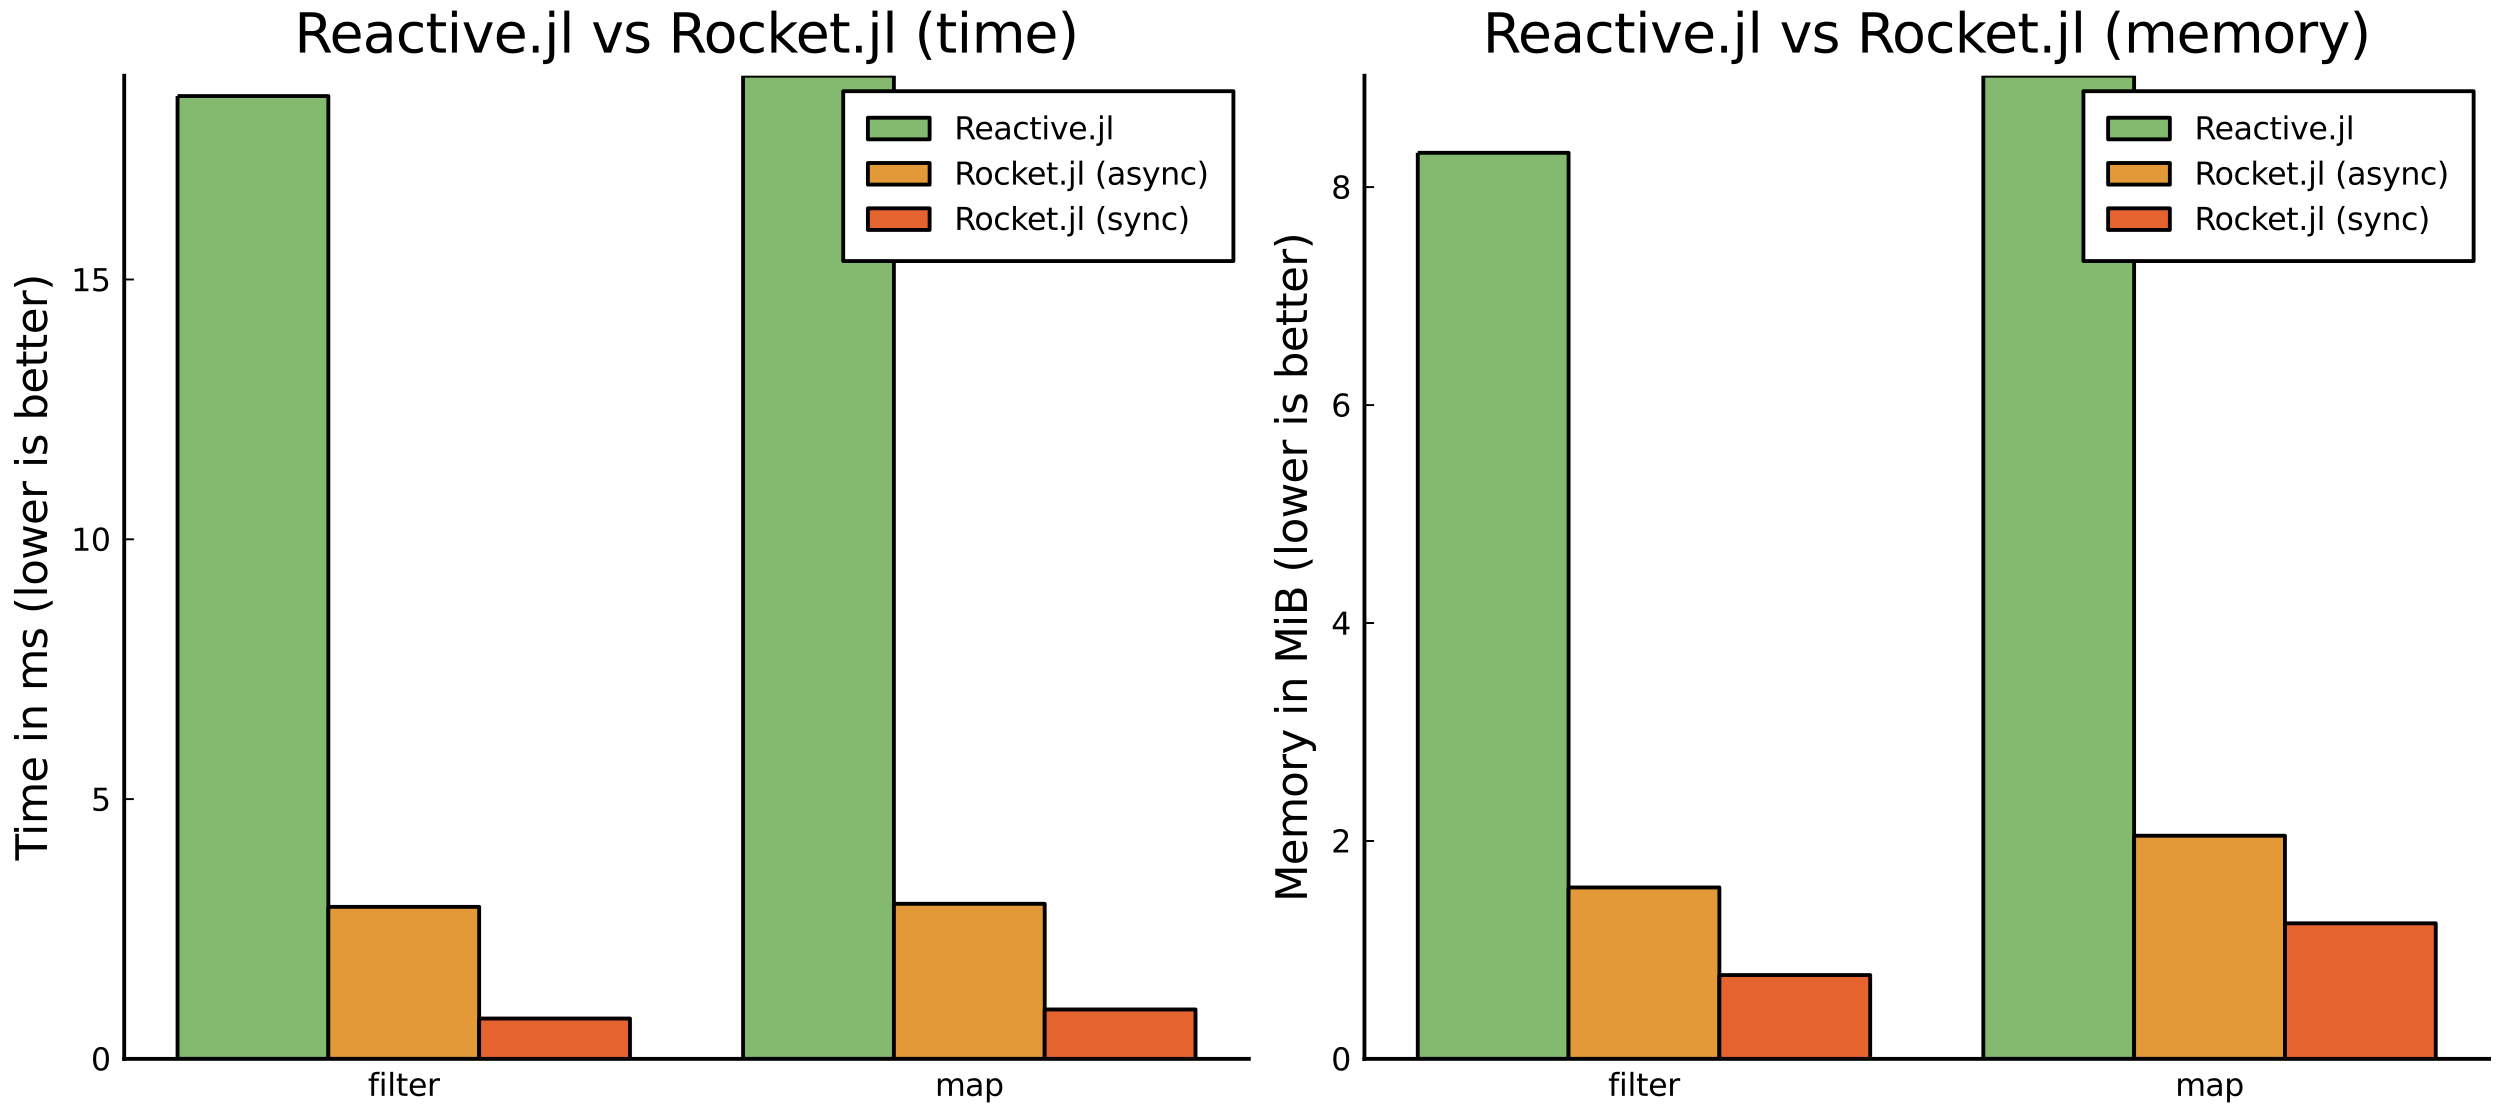 <?xml version="1.0" encoding="utf-8" standalone="no"?>
<!DOCTYPE svg PUBLIC "-//W3C//DTD SVG 1.1//EN"
  "http://www.w3.org/Graphics/SVG/1.1/DTD/svg11.dtd">
<svg xmlns:xlink="http://www.w3.org/1999/xlink" width="648pt" height="288pt" viewBox="0 0 648 288" xmlns="http://www.w3.org/2000/svg" version="1.1">
 <defs>
  <style type="text/css">*{stroke-linejoin: round; stroke-linecap: butt}</style>
 </defs>
 <g id="figure_1">
  <g id="patch_1">
   <path d="M 0 288 
L 648 288 
L 648 0 
L 0 0 
z
" style="fill: #ffffff"/>
  </g>
  <g id="axes_1">
   <g id="patch_2">
    <path d="M 32.198 274.465 
L 323.699 274.465 
L 323.699 19.635 
L 32.198 19.635 
z
" style="fill: #ffffff"/>
   </g>
   <g id="patch_3">
    <path d="M 46.019 24.899 
L 46.019 274.465 
L 85.109 274.465 
L 85.109 24.899 
L 46.019 24.899 
" clip-path="url(#pb5fe03cec8)" style="fill: #83ba70; stroke: #000000; stroke-linejoin: miter"/>
   </g>
   <g id="patch_4">
    <path d="M 192.608 19.635 
L 192.608 274.465 
L 231.698 274.465 
L 231.698 19.635 
L 192.608 19.635 
" clip-path="url(#pb5fe03cec8)" style="fill: #83ba70; stroke: #000000; stroke-linejoin: miter"/>
   </g>
   <g id="PathCollection_1">
    <defs>
     <path id="ma8497cd922" d="M 0 0 
C 0 0 0 0 0 0 
C 0 0 0 0 0 0 
C 0 0 0 0 0 0 
C 0 0 0 0 0 0 
C 0 0 0 0 0 0 
C 0 0 0 0 0 0 
C 0 0 0 0 0 0 
C 0 0 0 0 0 0 
z
" style="stroke: #000000; stroke-opacity: 0"/>
    </defs>
    <g clip-path="url(#pb5fe03cec8)">
     <use xlink:href="#ma8497cd922" x="65.564" y="24.899" style="fill: #83ba70; fill-opacity: 0; stroke: #000000; stroke-opacity: 0"/>
     <use xlink:href="#ma8497cd922" x="212.153" y="19.635" style="fill: #83ba70; fill-opacity: 0; stroke: #000000; stroke-opacity: 0"/>
    </g>
   </g>
   <g id="matplotlib.axis_1">
    <g id="xtick_1">
     <g id="line2d_1">
      <defs>
       <path id="m9879e3859d" d="M 0 0 
L 0 -2.5 
" style="stroke: #000000; stroke-width: 0.5"/>
      </defs>
      <g>
       <use xlink:href="#m9879e3859d" x="104.654" y="274.465" style="stroke: #000000; stroke-width: 0.5"/>
      </g>
     </g>
     <g id="text_1">
      <!--  filter  -->
      <g transform="translate(92.807 284.044) scale(0.08 -0.08)">
       <defs>
        <path id="DejaVuSans-20" transform="scale(0.016)"/>
        <path id="DejaVuSans-66" d="M 2375 4863 
L 2375 4384 
L 1825 4384 
Q 1516 4384 1395 4259 
Q 1275 4134 1275 3809 
L 1275 3500 
L 2222 3500 
L 2222 3053 
L 1275 3053 
L 1275 0 
L 697 0 
L 697 3053 
L 147 3053 
L 147 3500 
L 697 3500 
L 697 3744 
Q 697 4328 969 4595 
Q 1241 4863 1831 4863 
L 2375 4863 
z
" transform="scale(0.016)"/>
        <path id="DejaVuSans-69" d="M 603 3500 
L 1178 3500 
L 1178 0 
L 603 0 
L 603 3500 
z
M 603 4863 
L 1178 4863 
L 1178 4134 
L 603 4134 
L 603 4863 
z
" transform="scale(0.016)"/>
        <path id="DejaVuSans-6c" d="M 603 4863 
L 1178 4863 
L 1178 0 
L 603 0 
L 603 4863 
z
" transform="scale(0.016)"/>
        <path id="DejaVuSans-74" d="M 1172 4494 
L 1172 3500 
L 2356 3500 
L 2356 3053 
L 1172 3053 
L 1172 1153 
Q 1172 725 1289 603 
Q 1406 481 1766 481 
L 2356 481 
L 2356 0 
L 1766 0 
Q 1100 0 847 248 
Q 594 497 594 1153 
L 594 3053 
L 172 3053 
L 172 3500 
L 594 3500 
L 594 4494 
L 1172 4494 
z
" transform="scale(0.016)"/>
        <path id="DejaVuSans-65" d="M 3597 1894 
L 3597 1613 
L 953 1613 
Q 991 1019 1311 708 
Q 1631 397 2203 397 
Q 2534 397 2845 478 
Q 3156 559 3463 722 
L 3463 178 
Q 3153 47 2828 -22 
Q 2503 -91 2169 -91 
Q 1331 -91 842 396 
Q 353 884 353 1716 
Q 353 2575 817 3079 
Q 1281 3584 2069 3584 
Q 2775 3584 3186 3129 
Q 3597 2675 3597 1894 
z
M 3022 2063 
Q 3016 2534 2758 2815 
Q 2500 3097 2075 3097 
Q 1594 3097 1305 2825 
Q 1016 2553 972 2059 
L 3022 2063 
z
" transform="scale(0.016)"/>
        <path id="DejaVuSans-72" d="M 2631 2963 
Q 2534 3019 2420 3045 
Q 2306 3072 2169 3072 
Q 1681 3072 1420 2755 
Q 1159 2438 1159 1844 
L 1159 0 
L 581 0 
L 581 3500 
L 1159 3500 
L 1159 2956 
Q 1341 3275 1631 3429 
Q 1922 3584 2338 3584 
Q 2397 3584 2469 3576 
Q 2541 3569 2628 3553 
L 2631 2963 
z
" transform="scale(0.016)"/>
       </defs>
       <use xlink:href="#DejaVuSans-20"/>
       <use xlink:href="#DejaVuSans-66" x="31.787"/>
       <use xlink:href="#DejaVuSans-69" x="66.992"/>
       <use xlink:href="#DejaVuSans-6c" x="94.775"/>
       <use xlink:href="#DejaVuSans-74" x="122.559"/>
       <use xlink:href="#DejaVuSans-65" x="161.768"/>
       <use xlink:href="#DejaVuSans-72" x="223.291"/>
       <use xlink:href="#DejaVuSans-20" x="264.404"/>
      </g>
     </g>
    </g>
    <g id="xtick_2">
     <g id="line2d_2">
      <g>
       <use xlink:href="#m9879e3859d" x="251.243" y="274.465" style="stroke: #000000; stroke-width: 0.5"/>
      </g>
     </g>
     <g id="text_2">
      <!--  map  -->
      <g transform="translate(239.814 284.044) scale(0.08 -0.08)">
       <defs>
        <path id="DejaVuSans-6d" d="M 3328 2828 
Q 3544 3216 3844 3400 
Q 4144 3584 4550 3584 
Q 5097 3584 5394 3201 
Q 5691 2819 5691 2113 
L 5691 0 
L 5113 0 
L 5113 2094 
Q 5113 2597 4934 2840 
Q 4756 3084 4391 3084 
Q 3944 3084 3684 2787 
Q 3425 2491 3425 1978 
L 3425 0 
L 2847 0 
L 2847 2094 
Q 2847 2600 2669 2842 
Q 2491 3084 2119 3084 
Q 1678 3084 1418 2786 
Q 1159 2488 1159 1978 
L 1159 0 
L 581 0 
L 581 3500 
L 1159 3500 
L 1159 2956 
Q 1356 3278 1631 3431 
Q 1906 3584 2284 3584 
Q 2666 3584 2933 3390 
Q 3200 3197 3328 2828 
z
" transform="scale(0.016)"/>
        <path id="DejaVuSans-61" d="M 2194 1759 
Q 1497 1759 1228 1600 
Q 959 1441 959 1056 
Q 959 750 1161 570 
Q 1363 391 1709 391 
Q 2188 391 2477 730 
Q 2766 1069 2766 1631 
L 2766 1759 
L 2194 1759 
z
M 3341 1997 
L 3341 0 
L 2766 0 
L 2766 531 
Q 2569 213 2275 61 
Q 1981 -91 1556 -91 
Q 1019 -91 701 211 
Q 384 513 384 1019 
Q 384 1609 779 1909 
Q 1175 2209 1959 2209 
L 2766 2209 
L 2766 2266 
Q 2766 2663 2505 2880 
Q 2244 3097 1772 3097 
Q 1472 3097 1187 3025 
Q 903 2953 641 2809 
L 641 3341 
Q 956 3463 1253 3523 
Q 1550 3584 1831 3584 
Q 2591 3584 2966 3190 
Q 3341 2797 3341 1997 
z
" transform="scale(0.016)"/>
        <path id="DejaVuSans-70" d="M 1159 525 
L 1159 -1331 
L 581 -1331 
L 581 3500 
L 1159 3500 
L 1159 2969 
Q 1341 3281 1617 3432 
Q 1894 3584 2278 3584 
Q 2916 3584 3314 3078 
Q 3713 2572 3713 1747 
Q 3713 922 3314 415 
Q 2916 -91 2278 -91 
Q 1894 -91 1617 61 
Q 1341 213 1159 525 
z
M 3116 1747 
Q 3116 2381 2855 2742 
Q 2594 3103 2138 3103 
Q 1681 3103 1420 2742 
Q 1159 2381 1159 1747 
Q 1159 1113 1420 752 
Q 1681 391 2138 391 
Q 2594 391 2855 752 
Q 3116 1113 3116 1747 
z
" transform="scale(0.016)"/>
       </defs>
       <use xlink:href="#DejaVuSans-20"/>
       <use xlink:href="#DejaVuSans-6d" x="31.787"/>
       <use xlink:href="#DejaVuSans-61" x="129.199"/>
       <use xlink:href="#DejaVuSans-70" x="190.479"/>
       <use xlink:href="#DejaVuSans-20" x="253.955"/>
      </g>
     </g>
    </g>
   </g>
   <g id="matplotlib.axis_2">
    <g id="ytick_1">
     <g id="line2d_3">
      <defs>
       <path id="mbdef5eb4dc" d="M 0 0 
L 2.5 0 
" style="stroke: #000000; stroke-width: 0.5"/>
      </defs>
      <g>
       <use xlink:href="#mbdef5eb4dc" x="32.198" y="274.465" style="stroke: #000000; stroke-width: 0.5"/>
      </g>
     </g>
     <g id="text_3">
      <!-- $0$ -->
      <g transform="translate(23.578 277.505) scale(0.08 -0.08)">
       <defs>
        <path id="DejaVuSans-30" d="M 2034 4250 
Q 1547 4250 1301 3770 
Q 1056 3291 1056 2328 
Q 1056 1369 1301 889 
Q 1547 409 2034 409 
Q 2525 409 2770 889 
Q 3016 1369 3016 2328 
Q 3016 3291 2770 3770 
Q 2525 4250 2034 4250 
z
M 2034 4750 
Q 2819 4750 3233 4129 
Q 3647 3509 3647 2328 
Q 3647 1150 3233 529 
Q 2819 -91 2034 -91 
Q 1250 -91 836 529 
Q 422 1150 422 2328 
Q 422 3509 836 4129 
Q 1250 4750 2034 4750 
z
" transform="scale(0.016)"/>
       </defs>
       <use xlink:href="#DejaVuSans-30" transform="translate(0 0.781)"/>
      </g>
     </g>
    </g>
    <g id="ytick_2">
     <g id="line2d_4">
      <g>
       <use xlink:href="#mbdef5eb4dc" x="32.198" y="207.123" style="stroke: #000000; stroke-width: 0.5"/>
      </g>
     </g>
     <g id="text_4">
      <!-- $5$ -->
      <g transform="translate(23.578 210.163) scale(0.08 -0.08)">
       <defs>
        <path id="DejaVuSans-35" d="M 691 4666 
L 3169 4666 
L 3169 4134 
L 1269 4134 
L 1269 2991 
Q 1406 3038 1543 3061 
Q 1681 3084 1819 3084 
Q 2600 3084 3056 2656 
Q 3513 2228 3513 1497 
Q 3513 744 3044 326 
Q 2575 -91 1722 -91 
Q 1428 -91 1123 -41 
Q 819 9 494 109 
L 494 744 
Q 775 591 1075 516 
Q 1375 441 1709 441 
Q 2250 441 2565 725 
Q 2881 1009 2881 1497 
Q 2881 1984 2565 2268 
Q 2250 2553 1709 2553 
Q 1456 2553 1204 2497 
Q 953 2441 691 2322 
L 691 4666 
z
" transform="scale(0.016)"/>
       </defs>
       <use xlink:href="#DejaVuSans-35" transform="translate(0 0.094)"/>
      </g>
     </g>
    </g>
    <g id="ytick_3">
     <g id="line2d_5">
      <g>
       <use xlink:href="#mbdef5eb4dc" x="32.198" y="139.781" style="stroke: #000000; stroke-width: 0.5"/>
      </g>
     </g>
     <g id="text_5">
      <!-- $10$ -->
      <g transform="translate(18.458 142.82) scale(0.08 -0.08)">
       <defs>
        <path id="DejaVuSans-31" d="M 794 531 
L 1825 531 
L 1825 4091 
L 703 3866 
L 703 4441 
L 1819 4666 
L 2450 4666 
L 2450 531 
L 3481 531 
L 3481 0 
L 794 0 
L 794 531 
z
" transform="scale(0.016)"/>
       </defs>
       <use xlink:href="#DejaVuSans-31" transform="translate(0 0.781)"/>
       <use xlink:href="#DejaVuSans-30" transform="translate(63.623 0.781)"/>
      </g>
     </g>
    </g>
    <g id="ytick_4">
     <g id="line2d_6">
      <g>
       <use xlink:href="#mbdef5eb4dc" x="32.198" y="72.439" style="stroke: #000000; stroke-width: 0.5"/>
      </g>
     </g>
     <g id="text_6">
      <!-- $15$ -->
      <g transform="translate(18.458 75.478) scale(0.08 -0.08)">
       <use xlink:href="#DejaVuSans-31" transform="translate(0 0.094)"/>
       <use xlink:href="#DejaVuSans-35" transform="translate(63.623 0.094)"/>
      </g>
     </g>
    </g>
    <g id="text_7">
     <!-- Time in ms (lower is better) -->
     <g transform="translate(12.171 223.038) rotate(-90) scale(0.11 -0.11)">
      <defs>
       <path id="DejaVuSans-54" d="M -19 4666 
L 3928 4666 
L 3928 4134 
L 2272 4134 
L 2272 0 
L 1638 0 
L 1638 4134 
L -19 4134 
L -19 4666 
z
" transform="scale(0.016)"/>
       <path id="DejaVuSans-6e" d="M 3513 2113 
L 3513 0 
L 2938 0 
L 2938 2094 
Q 2938 2591 2744 2837 
Q 2550 3084 2163 3084 
Q 1697 3084 1428 2787 
Q 1159 2491 1159 1978 
L 1159 0 
L 581 0 
L 581 3500 
L 1159 3500 
L 1159 2956 
Q 1366 3272 1645 3428 
Q 1925 3584 2291 3584 
Q 2894 3584 3203 3211 
Q 3513 2838 3513 2113 
z
" transform="scale(0.016)"/>
       <path id="DejaVuSans-73" d="M 2834 3397 
L 2834 2853 
Q 2591 2978 2328 3040 
Q 2066 3103 1784 3103 
Q 1356 3103 1142 2972 
Q 928 2841 928 2578 
Q 928 2378 1081 2264 
Q 1234 2150 1697 2047 
L 1894 2003 
Q 2506 1872 2764 1633 
Q 3022 1394 3022 966 
Q 3022 478 2636 193 
Q 2250 -91 1575 -91 
Q 1294 -91 989 -36 
Q 684 19 347 128 
L 347 722 
Q 666 556 975 473 
Q 1284 391 1588 391 
Q 1994 391 2212 530 
Q 2431 669 2431 922 
Q 2431 1156 2273 1281 
Q 2116 1406 1581 1522 
L 1381 1569 
Q 847 1681 609 1914 
Q 372 2147 372 2553 
Q 372 3047 722 3315 
Q 1072 3584 1716 3584 
Q 2034 3584 2315 3537 
Q 2597 3491 2834 3397 
z
" transform="scale(0.016)"/>
       <path id="DejaVuSans-28" d="M 1984 4856 
Q 1566 4138 1362 3434 
Q 1159 2731 1159 2009 
Q 1159 1288 1364 580 
Q 1569 -128 1984 -844 
L 1484 -844 
Q 1016 -109 783 600 
Q 550 1309 550 2009 
Q 550 2706 781 3412 
Q 1013 4119 1484 4856 
L 1984 4856 
z
" transform="scale(0.016)"/>
       <path id="DejaVuSans-6f" d="M 1959 3097 
Q 1497 3097 1228 2736 
Q 959 2375 959 1747 
Q 959 1119 1226 758 
Q 1494 397 1959 397 
Q 2419 397 2687 759 
Q 2956 1122 2956 1747 
Q 2956 2369 2687 2733 
Q 2419 3097 1959 3097 
z
M 1959 3584 
Q 2709 3584 3137 3096 
Q 3566 2609 3566 1747 
Q 3566 888 3137 398 
Q 2709 -91 1959 -91 
Q 1206 -91 779 398 
Q 353 888 353 1747 
Q 353 2609 779 3096 
Q 1206 3584 1959 3584 
z
" transform="scale(0.016)"/>
       <path id="DejaVuSans-77" d="M 269 3500 
L 844 3500 
L 1563 769 
L 2278 3500 
L 2956 3500 
L 3675 769 
L 4391 3500 
L 4966 3500 
L 4050 0 
L 3372 0 
L 2619 2869 
L 1863 0 
L 1184 0 
L 269 3500 
z
" transform="scale(0.016)"/>
       <path id="DejaVuSans-62" d="M 3116 1747 
Q 3116 2381 2855 2742 
Q 2594 3103 2138 3103 
Q 1681 3103 1420 2742 
Q 1159 2381 1159 1747 
Q 1159 1113 1420 752 
Q 1681 391 2138 391 
Q 2594 391 2855 752 
Q 3116 1113 3116 1747 
z
M 1159 2969 
Q 1341 3281 1617 3432 
Q 1894 3584 2278 3584 
Q 2916 3584 3314 3078 
Q 3713 2572 3713 1747 
Q 3713 922 3314 415 
Q 2916 -91 2278 -91 
Q 1894 -91 1617 61 
Q 1341 213 1159 525 
L 1159 0 
L 581 0 
L 581 4863 
L 1159 4863 
L 1159 2969 
z
" transform="scale(0.016)"/>
       <path id="DejaVuSans-29" d="M 513 4856 
L 1013 4856 
Q 1481 4119 1714 3412 
Q 1947 2706 1947 2009 
Q 1947 1309 1714 600 
Q 1481 -109 1013 -844 
L 513 -844 
Q 928 -128 1133 580 
Q 1338 1288 1338 2009 
Q 1338 2731 1133 3434 
Q 928 4138 513 4856 
z
" transform="scale(0.016)"/>
      </defs>
      <use xlink:href="#DejaVuSans-54"/>
      <use xlink:href="#DejaVuSans-69" x="57.959"/>
      <use xlink:href="#DejaVuSans-6d" x="85.742"/>
      <use xlink:href="#DejaVuSans-65" x="183.154"/>
      <use xlink:href="#DejaVuSans-20" x="244.678"/>
      <use xlink:href="#DejaVuSans-69" x="276.465"/>
      <use xlink:href="#DejaVuSans-6e" x="304.248"/>
      <use xlink:href="#DejaVuSans-20" x="367.627"/>
      <use xlink:href="#DejaVuSans-6d" x="399.414"/>
      <use xlink:href="#DejaVuSans-73" x="496.826"/>
      <use xlink:href="#DejaVuSans-20" x="548.926"/>
      <use xlink:href="#DejaVuSans-28" x="580.713"/>
      <use xlink:href="#DejaVuSans-6c" x="619.727"/>
      <use xlink:href="#DejaVuSans-6f" x="647.51"/>
      <use xlink:href="#DejaVuSans-77" x="708.691"/>
      <use xlink:href="#DejaVuSans-65" x="790.479"/>
      <use xlink:href="#DejaVuSans-72" x="852.002"/>
      <use xlink:href="#DejaVuSans-20" x="893.115"/>
      <use xlink:href="#DejaVuSans-69" x="924.902"/>
      <use xlink:href="#DejaVuSans-73" x="952.686"/>
      <use xlink:href="#DejaVuSans-20" x="1004.785"/>
      <use xlink:href="#DejaVuSans-62" x="1036.572"/>
      <use xlink:href="#DejaVuSans-65" x="1100.049"/>
      <use xlink:href="#DejaVuSans-74" x="1161.572"/>
      <use xlink:href="#DejaVuSans-74" x="1200.781"/>
      <use xlink:href="#DejaVuSans-65" x="1239.99"/>
      <use xlink:href="#DejaVuSans-72" x="1301.514"/>
      <use xlink:href="#DejaVuSans-29" x="1342.627"/>
     </g>
    </g>
   </g>
   <g id="patch_5">
    <path d="M 85.109 235.057 
L 85.109 274.465 
L 124.199 274.465 
L 124.199 235.057 
L 85.109 235.057 
" clip-path="url(#pb5fe03cec8)" style="fill: #e49938; stroke: #000000; stroke-linejoin: miter"/>
   </g>
   <g id="patch_6">
    <path d="M 231.698 234.267 
L 231.698 274.465 
L 270.788 274.465 
L 270.788 234.267 
L 231.698 234.267 
" clip-path="url(#pb5fe03cec8)" style="fill: #e49938; stroke: #000000; stroke-linejoin: miter"/>
   </g>
   <g id="PathCollection_2">
    <defs>
     <path id="md2a1978ca3" d="M 0 0 
C 0 0 0 0 0 0 
C 0 0 0 0 0 0 
C 0 0 0 0 0 0 
C 0 0 0 0 0 0 
C 0 0 0 0 0 0 
C 0 0 0 0 0 0 
C 0 0 0 0 0 0 
C 0 0 0 0 0 0 
z
" style="stroke: #000000; stroke-opacity: 0"/>
    </defs>
    <g clip-path="url(#pb5fe03cec8)">
     <use xlink:href="#md2a1978ca3" x="104.654" y="235.057" style="fill: #e49938; fill-opacity: 0; stroke: #000000; stroke-opacity: 0"/>
     <use xlink:href="#md2a1978ca3" x="251.243" y="234.267" style="fill: #e49938; fill-opacity: 0; stroke: #000000; stroke-opacity: 0"/>
    </g>
   </g>
   <g id="patch_7">
    <path d="M 32.198 274.465 
L 32.198 19.635 
" style="fill: none; stroke: #000000; stroke-linejoin: miter; stroke-linecap: square"/>
   </g>
   <g id="patch_8">
    <path d="M 32.198 274.465 
L 323.699 274.465 
" style="fill: none; stroke: #000000; stroke-linejoin: miter; stroke-linecap: square"/>
   </g>
   <g id="patch_9">
    <path d="M 124.199 263.997 
L 124.199 274.465 
L 163.29 274.465 
L 163.29 263.997 
L 124.199 263.997 
" clip-path="url(#pb5fe03cec8)" style="fill: #e4632e; stroke: #000000; stroke-linejoin: miter"/>
   </g>
   <g id="patch_10">
    <path d="M 270.788 261.65 
L 270.788 274.465 
L 309.879 274.465 
L 309.879 261.65 
L 270.788 261.65 
" clip-path="url(#pb5fe03cec8)" style="fill: #e4632e; stroke: #000000; stroke-linejoin: miter"/>
   </g>
   <g id="text_8">
    <!-- Reactive.jl vs Rocket.jl (time) -->
    <g transform="translate(76.314 13.635) scale(0.14 -0.14)">
     <defs>
      <path id="DejaVuSans-52" d="M 2841 2188 
Q 3044 2119 3236 1894 
Q 3428 1669 3622 1275 
L 4263 0 
L 3584 0 
L 2988 1197 
Q 2756 1666 2539 1819 
Q 2322 1972 1947 1972 
L 1259 1972 
L 1259 0 
L 628 0 
L 628 4666 
L 2053 4666 
Q 2853 4666 3247 4331 
Q 3641 3997 3641 3322 
Q 3641 2881 3436 2590 
Q 3231 2300 2841 2188 
z
M 1259 4147 
L 1259 2491 
L 2053 2491 
Q 2509 2491 2742 2702 
Q 2975 2913 2975 3322 
Q 2975 3731 2742 3939 
Q 2509 4147 2053 4147 
L 1259 4147 
z
" transform="scale(0.016)"/>
      <path id="DejaVuSans-63" d="M 3122 3366 
L 3122 2828 
Q 2878 2963 2633 3030 
Q 2388 3097 2138 3097 
Q 1578 3097 1268 2742 
Q 959 2388 959 1747 
Q 959 1106 1268 751 
Q 1578 397 2138 397 
Q 2388 397 2633 464 
Q 2878 531 3122 666 
L 3122 134 
Q 2881 22 2623 -34 
Q 2366 -91 2075 -91 
Q 1284 -91 818 406 
Q 353 903 353 1747 
Q 353 2603 823 3093 
Q 1294 3584 2113 3584 
Q 2378 3584 2631 3529 
Q 2884 3475 3122 3366 
z
" transform="scale(0.016)"/>
      <path id="DejaVuSans-76" d="M 191 3500 
L 800 3500 
L 1894 563 
L 2988 3500 
L 3597 3500 
L 2284 0 
L 1503 0 
L 191 3500 
z
" transform="scale(0.016)"/>
      <path id="DejaVuSans-2e" d="M 684 794 
L 1344 794 
L 1344 0 
L 684 0 
L 684 794 
z
" transform="scale(0.016)"/>
      <path id="DejaVuSans-6a" d="M 603 3500 
L 1178 3500 
L 1178 -63 
Q 1178 -731 923 -1031 
Q 669 -1331 103 -1331 
L -116 -1331 
L -116 -844 
L 38 -844 
Q 366 -844 484 -692 
Q 603 -541 603 -63 
L 603 3500 
z
M 603 4863 
L 1178 4863 
L 1178 4134 
L 603 4134 
L 603 4863 
z
" transform="scale(0.016)"/>
      <path id="DejaVuSans-6b" d="M 581 4863 
L 1159 4863 
L 1159 1991 
L 2875 3500 
L 3609 3500 
L 1753 1863 
L 3688 0 
L 2938 0 
L 1159 1709 
L 1159 0 
L 581 0 
L 581 4863 
z
" transform="scale(0.016)"/>
     </defs>
     <use xlink:href="#DejaVuSans-52"/>
     <use xlink:href="#DejaVuSans-65" x="64.982"/>
     <use xlink:href="#DejaVuSans-61" x="126.506"/>
     <use xlink:href="#DejaVuSans-63" x="187.785"/>
     <use xlink:href="#DejaVuSans-74" x="242.766"/>
     <use xlink:href="#DejaVuSans-69" x="281.975"/>
     <use xlink:href="#DejaVuSans-76" x="309.758"/>
     <use xlink:href="#DejaVuSans-65" x="368.938"/>
     <use xlink:href="#DejaVuSans-2e" x="430.461"/>
     <use xlink:href="#DejaVuSans-6a" x="462.248"/>
     <use xlink:href="#DejaVuSans-6c" x="490.031"/>
     <use xlink:href="#DejaVuSans-20" x="517.814"/>
     <use xlink:href="#DejaVuSans-76" x="549.602"/>
     <use xlink:href="#DejaVuSans-73" x="608.781"/>
     <use xlink:href="#DejaVuSans-20" x="660.881"/>
     <use xlink:href="#DejaVuSans-52" x="692.668"/>
     <use xlink:href="#DejaVuSans-6f" x="757.65"/>
     <use xlink:href="#DejaVuSans-63" x="818.832"/>
     <use xlink:href="#DejaVuSans-6b" x="873.812"/>
     <use xlink:href="#DejaVuSans-65" x="928.098"/>
     <use xlink:href="#DejaVuSans-74" x="989.621"/>
     <use xlink:href="#DejaVuSans-2e" x="1028.83"/>
     <use xlink:href="#DejaVuSans-6a" x="1060.617"/>
     <use xlink:href="#DejaVuSans-6c" x="1088.4"/>
     <use xlink:href="#DejaVuSans-20" x="1116.184"/>
     <use xlink:href="#DejaVuSans-28" x="1147.971"/>
     <use xlink:href="#DejaVuSans-74" x="1186.984"/>
     <use xlink:href="#DejaVuSans-69" x="1226.193"/>
     <use xlink:href="#DejaVuSans-6d" x="1253.977"/>
     <use xlink:href="#DejaVuSans-65" x="1351.389"/>
     <use xlink:href="#DejaVuSans-29" x="1412.912"/>
    </g>
   </g>
   <g id="PathCollection_3">
    <defs>
     <path id="m3c9154c388" d="M 0 0 
C 0 0 0 0 0 0 
C 0 0 0 0 0 0 
C 0 0 0 0 0 0 
C 0 0 0 0 0 0 
C 0 0 0 0 0 0 
C 0 0 0 0 0 0 
C 0 0 0 0 0 0 
C 0 0 0 0 0 0 
z
" style="stroke: #000000; stroke-opacity: 0"/>
    </defs>
    <g clip-path="url(#pb5fe03cec8)">
     <use xlink:href="#m3c9154c388" x="143.745" y="263.997" style="fill: #e4632e; fill-opacity: 0; stroke: #000000; stroke-opacity: 0"/>
     <use xlink:href="#m3c9154c388" x="290.333" y="261.65" style="fill: #e4632e; fill-opacity: 0; stroke: #000000; stroke-opacity: 0"/>
    </g>
   </g>
   <g id="legend_1">
    <g id="patch_11">
     <path d="M 218.559 67.662 
L 319.699 67.662 
L 319.699 23.635 
L 218.559 23.635 
z
" style="fill: #ffffff; stroke: #000000; stroke-linejoin: miter"/>
    </g>
    <g id="patch_12">
     <path d="M 224.959 36.113 
L 240.959 36.113 
L 240.959 30.513 
L 224.959 30.513 
z
" style="fill: #83ba70; stroke: #000000; stroke-linejoin: miter"/>
    </g>
    <g id="text_9">
     <!-- Reactive.jl -->
     <g transform="translate(247.359 36.113) scale(0.08 -0.08)">
      <use xlink:href="#DejaVuSans-52"/>
      <use xlink:href="#DejaVuSans-65" x="64.982"/>
      <use xlink:href="#DejaVuSans-61" x="126.506"/>
      <use xlink:href="#DejaVuSans-63" x="187.785"/>
      <use xlink:href="#DejaVuSans-74" x="242.766"/>
      <use xlink:href="#DejaVuSans-69" x="281.975"/>
      <use xlink:href="#DejaVuSans-76" x="309.758"/>
      <use xlink:href="#DejaVuSans-65" x="368.938"/>
      <use xlink:href="#DejaVuSans-2e" x="430.461"/>
      <use xlink:href="#DejaVuSans-6a" x="462.248"/>
      <use xlink:href="#DejaVuSans-6c" x="490.031"/>
     </g>
    </g>
    <g id="patch_13">
     <path d="M 224.959 47.856 
L 240.959 47.856 
L 240.959 42.256 
L 224.959 42.256 
z
" style="fill: #e49938; stroke: #000000; stroke-linejoin: miter"/>
    </g>
    <g id="text_10">
     <!-- Rocket.jl (async) -->
     <g transform="translate(247.359 47.856) scale(0.08 -0.08)">
      <defs>
       <path id="DejaVuSans-79" d="M 2059 -325 
Q 1816 -950 1584 -1140 
Q 1353 -1331 966 -1331 
L 506 -1331 
L 506 -850 
L 844 -850 
Q 1081 -850 1212 -737 
Q 1344 -625 1503 -206 
L 1606 56 
L 191 3500 
L 800 3500 
L 1894 763 
L 2988 3500 
L 3597 3500 
L 2059 -325 
z
" transform="scale(0.016)"/>
      </defs>
      <use xlink:href="#DejaVuSans-52"/>
      <use xlink:href="#DejaVuSans-6f" x="64.982"/>
      <use xlink:href="#DejaVuSans-63" x="126.164"/>
      <use xlink:href="#DejaVuSans-6b" x="181.145"/>
      <use xlink:href="#DejaVuSans-65" x="235.43"/>
      <use xlink:href="#DejaVuSans-74" x="296.953"/>
      <use xlink:href="#DejaVuSans-2e" x="336.162"/>
      <use xlink:href="#DejaVuSans-6a" x="367.949"/>
      <use xlink:href="#DejaVuSans-6c" x="395.732"/>
      <use xlink:href="#DejaVuSans-20" x="423.516"/>
      <use xlink:href="#DejaVuSans-28" x="455.303"/>
      <use xlink:href="#DejaVuSans-61" x="494.316"/>
      <use xlink:href="#DejaVuSans-73" x="555.596"/>
      <use xlink:href="#DejaVuSans-79" x="607.695"/>
      <use xlink:href="#DejaVuSans-6e" x="666.875"/>
      <use xlink:href="#DejaVuSans-63" x="730.254"/>
      <use xlink:href="#DejaVuSans-29" x="785.234"/>
     </g>
    </g>
    <g id="patch_14">
     <path d="M 224.959 59.598 
L 240.959 59.598 
L 240.959 53.998 
L 224.959 53.998 
z
" style="fill: #e4632e; stroke: #000000; stroke-linejoin: miter"/>
    </g>
    <g id="text_11">
     <!-- Rocket.jl (sync) -->
     <g transform="translate(247.359 59.598) scale(0.08 -0.08)">
      <use xlink:href="#DejaVuSans-52"/>
      <use xlink:href="#DejaVuSans-6f" x="64.982"/>
      <use xlink:href="#DejaVuSans-63" x="126.164"/>
      <use xlink:href="#DejaVuSans-6b" x="181.145"/>
      <use xlink:href="#DejaVuSans-65" x="235.43"/>
      <use xlink:href="#DejaVuSans-74" x="296.953"/>
      <use xlink:href="#DejaVuSans-2e" x="336.162"/>
      <use xlink:href="#DejaVuSans-6a" x="367.949"/>
      <use xlink:href="#DejaVuSans-6c" x="395.732"/>
      <use xlink:href="#DejaVuSans-20" x="423.516"/>
      <use xlink:href="#DejaVuSans-28" x="455.303"/>
      <use xlink:href="#DejaVuSans-73" x="494.316"/>
      <use xlink:href="#DejaVuSans-79" x="546.416"/>
      <use xlink:href="#DejaVuSans-6e" x="605.596"/>
      <use xlink:href="#DejaVuSans-63" x="668.975"/>
      <use xlink:href="#DejaVuSans-29" x="723.955"/>
     </g>
    </g>
   </g>
  </g>
  <g id="axes_2">
   <g id="patch_15">
    <path d="M 353.665 274.465 
L 645.165 274.465 
L 645.165 19.635 
L 353.665 19.635 
z
" style="fill: #ffffff"/>
   </g>
   <g id="patch_16">
    <path d="M 367.485 39.609 
L 367.485 274.465 
L 406.575 274.465 
L 406.575 39.609 
L 367.485 39.609 
" clip-path="url(#pe746dea472)" style="fill: #83ba70; stroke: #000000; stroke-linejoin: miter"/>
   </g>
   <g id="patch_17">
    <path d="M 514.074 19.635 
L 514.074 274.465 
L 553.164 274.465 
L 553.164 19.635 
L 514.074 19.635 
" clip-path="url(#pe746dea472)" style="fill: #83ba70; stroke: #000000; stroke-linejoin: miter"/>
   </g>
   <g id="PathCollection_4">
    <g clip-path="url(#pe746dea472)">
     <use xlink:href="#ma8497cd922" x="387.03" y="39.609" style="fill: #83ba70; fill-opacity: 0; stroke: #000000; stroke-opacity: 0"/>
     <use xlink:href="#ma8497cd922" x="533.619" y="19.635" style="fill: #83ba70; fill-opacity: 0; stroke: #000000; stroke-opacity: 0"/>
    </g>
   </g>
   <g id="matplotlib.axis_3">
    <g id="xtick_3">
     <g id="line2d_7">
      <g>
       <use xlink:href="#m9879e3859d" x="426.121" y="274.465" style="stroke: #000000; stroke-width: 0.5"/>
      </g>
     </g>
     <g id="text_12">
      <!--  filter  -->
      <g transform="translate(414.274 284.044) scale(0.08 -0.08)">
       <use xlink:href="#DejaVuSans-20"/>
       <use xlink:href="#DejaVuSans-66" x="31.787"/>
       <use xlink:href="#DejaVuSans-69" x="66.992"/>
       <use xlink:href="#DejaVuSans-6c" x="94.775"/>
       <use xlink:href="#DejaVuSans-74" x="122.559"/>
       <use xlink:href="#DejaVuSans-65" x="161.768"/>
       <use xlink:href="#DejaVuSans-72" x="223.291"/>
       <use xlink:href="#DejaVuSans-20" x="264.404"/>
      </g>
     </g>
    </g>
    <g id="xtick_4">
     <g id="line2d_8">
      <g>
       <use xlink:href="#m9879e3859d" x="572.709" y="274.465" style="stroke: #000000; stroke-width: 0.5"/>
      </g>
     </g>
     <g id="text_13">
      <!--  map  -->
      <g transform="translate(561.28 284.044) scale(0.08 -0.08)">
       <use xlink:href="#DejaVuSans-20"/>
       <use xlink:href="#DejaVuSans-6d" x="31.787"/>
       <use xlink:href="#DejaVuSans-61" x="129.199"/>
       <use xlink:href="#DejaVuSans-70" x="190.479"/>
       <use xlink:href="#DejaVuSans-20" x="253.955"/>
      </g>
     </g>
    </g>
   </g>
   <g id="matplotlib.axis_4">
    <g id="ytick_5">
     <g id="line2d_9">
      <g>
       <use xlink:href="#mbdef5eb4dc" x="353.665" y="274.465" style="stroke: #000000; stroke-width: 0.5"/>
      </g>
     </g>
     <g id="text_14">
      <!-- $0$ -->
      <g transform="translate(345.045 277.505) scale(0.08 -0.08)">
       <use xlink:href="#DejaVuSans-30" transform="translate(0 0.781)"/>
      </g>
     </g>
    </g>
    <g id="ytick_6">
     <g id="line2d_10">
      <g>
       <use xlink:href="#mbdef5eb4dc" x="353.665" y="217.975" style="stroke: #000000; stroke-width: 0.5"/>
      </g>
     </g>
     <g id="text_15">
      <!-- $2$ -->
      <g transform="translate(345.045 221.014) scale(0.08 -0.08)">
       <defs>
        <path id="DejaVuSans-32" d="M 1228 531 
L 3431 531 
L 3431 0 
L 469 0 
L 469 531 
Q 828 903 1448 1529 
Q 2069 2156 2228 2338 
Q 2531 2678 2651 2914 
Q 2772 3150 2772 3378 
Q 2772 3750 2511 3984 
Q 2250 4219 1831 4219 
Q 1534 4219 1204 4116 
Q 875 4013 500 3803 
L 500 4441 
Q 881 4594 1212 4672 
Q 1544 4750 1819 4750 
Q 2544 4750 2975 4387 
Q 3406 4025 3406 3419 
Q 3406 3131 3298 2873 
Q 3191 2616 2906 2266 
Q 2828 2175 2409 1742 
Q 1991 1309 1228 531 
z
" transform="scale(0.016)"/>
       </defs>
       <use xlink:href="#DejaVuSans-32" transform="translate(0 0.781)"/>
      </g>
     </g>
    </g>
    <g id="ytick_7">
     <g id="line2d_11">
      <g>
       <use xlink:href="#mbdef5eb4dc" x="353.665" y="161.485" style="stroke: #000000; stroke-width: 0.5"/>
      </g>
     </g>
     <g id="text_16">
      <!-- $4$ -->
      <g transform="translate(345.045 164.524) scale(0.08 -0.08)">
       <defs>
        <path id="DejaVuSans-34" d="M 2419 4116 
L 825 1625 
L 2419 1625 
L 2419 4116 
z
M 2253 4666 
L 3047 4666 
L 3047 1625 
L 3713 1625 
L 3713 1100 
L 3047 1100 
L 3047 0 
L 2419 0 
L 2419 1100 
L 313 1100 
L 313 1709 
L 2253 4666 
z
" transform="scale(0.016)"/>
       </defs>
       <use xlink:href="#DejaVuSans-34" transform="translate(0 0.094)"/>
      </g>
     </g>
    </g>
    <g id="ytick_8">
     <g id="line2d_12">
      <g>
       <use xlink:href="#mbdef5eb4dc" x="353.665" y="104.994" style="stroke: #000000; stroke-width: 0.5"/>
      </g>
     </g>
     <g id="text_17">
      <!-- $6$ -->
      <g transform="translate(345.045 108.034) scale(0.08 -0.08)">
       <defs>
        <path id="DejaVuSans-36" d="M 2113 2584 
Q 1688 2584 1439 2293 
Q 1191 2003 1191 1497 
Q 1191 994 1439 701 
Q 1688 409 2113 409 
Q 2538 409 2786 701 
Q 3034 994 3034 1497 
Q 3034 2003 2786 2293 
Q 2538 2584 2113 2584 
z
M 3366 4563 
L 3366 3988 
Q 3128 4100 2886 4159 
Q 2644 4219 2406 4219 
Q 1781 4219 1451 3797 
Q 1122 3375 1075 2522 
Q 1259 2794 1537 2939 
Q 1816 3084 2150 3084 
Q 2853 3084 3261 2657 
Q 3669 2231 3669 1497 
Q 3669 778 3244 343 
Q 2819 -91 2113 -91 
Q 1303 -91 875 529 
Q 447 1150 447 2328 
Q 447 3434 972 4092 
Q 1497 4750 2381 4750 
Q 2619 4750 2861 4703 
Q 3103 4656 3366 4563 
z
" transform="scale(0.016)"/>
       </defs>
       <use xlink:href="#DejaVuSans-36" transform="translate(0 0.781)"/>
      </g>
     </g>
    </g>
    <g id="ytick_9">
     <g id="line2d_13">
      <g>
       <use xlink:href="#mbdef5eb4dc" x="353.665" y="48.504" style="stroke: #000000; stroke-width: 0.5"/>
      </g>
     </g>
     <g id="text_18">
      <!-- $8$ -->
      <g transform="translate(345.045 51.543) scale(0.08 -0.08)">
       <defs>
        <path id="DejaVuSans-38" d="M 2034 2216 
Q 1584 2216 1326 1975 
Q 1069 1734 1069 1313 
Q 1069 891 1326 650 
Q 1584 409 2034 409 
Q 2484 409 2743 651 
Q 3003 894 3003 1313 
Q 3003 1734 2745 1975 
Q 2488 2216 2034 2216 
z
M 1403 2484 
Q 997 2584 770 2862 
Q 544 3141 544 3541 
Q 544 4100 942 4425 
Q 1341 4750 2034 4750 
Q 2731 4750 3128 4425 
Q 3525 4100 3525 3541 
Q 3525 3141 3298 2862 
Q 3072 2584 2669 2484 
Q 3125 2378 3379 2068 
Q 3634 1759 3634 1313 
Q 3634 634 3220 271 
Q 2806 -91 2034 -91 
Q 1263 -91 848 271 
Q 434 634 434 1313 
Q 434 1759 690 2068 
Q 947 2378 1403 2484 
z
M 1172 3481 
Q 1172 3119 1398 2916 
Q 1625 2713 2034 2713 
Q 2441 2713 2670 2916 
Q 2900 3119 2900 3481 
Q 2900 3844 2670 4047 
Q 2441 4250 2034 4250 
Q 1625 4250 1398 4047 
Q 1172 3844 1172 3481 
z
" transform="scale(0.016)"/>
       </defs>
       <use xlink:href="#DejaVuSans-38" transform="translate(0 0.781)"/>
      </g>
     </g>
    </g>
    <g id="text_19">
     <!-- Memory in MiB (lower is better) -->
     <g transform="translate(338.757 233.774) rotate(-90) scale(0.11 -0.11)">
      <defs>
       <path id="DejaVuSans-4d" d="M 628 4666 
L 1569 4666 
L 2759 1491 
L 3956 4666 
L 4897 4666 
L 4897 0 
L 4281 0 
L 4281 4097 
L 3078 897 
L 2444 897 
L 1241 4097 
L 1241 0 
L 628 0 
L 628 4666 
z
" transform="scale(0.016)"/>
       <path id="DejaVuSans-42" d="M 1259 2228 
L 1259 519 
L 2272 519 
Q 2781 519 3026 730 
Q 3272 941 3272 1375 
Q 3272 1813 3026 2020 
Q 2781 2228 2272 2228 
L 1259 2228 
z
M 1259 4147 
L 1259 2741 
L 2194 2741 
Q 2656 2741 2882 2914 
Q 3109 3088 3109 3444 
Q 3109 3797 2882 3972 
Q 2656 4147 2194 4147 
L 1259 4147 
z
M 628 4666 
L 2241 4666 
Q 2963 4666 3353 4366 
Q 3744 4066 3744 3513 
Q 3744 3084 3544 2831 
Q 3344 2578 2956 2516 
Q 3422 2416 3680 2098 
Q 3938 1781 3938 1306 
Q 3938 681 3513 340 
Q 3088 0 2303 0 
L 628 0 
L 628 4666 
z
" transform="scale(0.016)"/>
      </defs>
      <use xlink:href="#DejaVuSans-4d"/>
      <use xlink:href="#DejaVuSans-65" x="86.279"/>
      <use xlink:href="#DejaVuSans-6d" x="147.803"/>
      <use xlink:href="#DejaVuSans-6f" x="245.215"/>
      <use xlink:href="#DejaVuSans-72" x="306.396"/>
      <use xlink:href="#DejaVuSans-79" x="347.51"/>
      <use xlink:href="#DejaVuSans-20" x="406.689"/>
      <use xlink:href="#DejaVuSans-69" x="438.477"/>
      <use xlink:href="#DejaVuSans-6e" x="466.26"/>
      <use xlink:href="#DejaVuSans-20" x="529.639"/>
      <use xlink:href="#DejaVuSans-4d" x="561.426"/>
      <use xlink:href="#DejaVuSans-69" x="647.705"/>
      <use xlink:href="#DejaVuSans-42" x="675.488"/>
      <use xlink:href="#DejaVuSans-20" x="744.092"/>
      <use xlink:href="#DejaVuSans-28" x="775.879"/>
      <use xlink:href="#DejaVuSans-6c" x="814.893"/>
      <use xlink:href="#DejaVuSans-6f" x="842.676"/>
      <use xlink:href="#DejaVuSans-77" x="903.857"/>
      <use xlink:href="#DejaVuSans-65" x="985.645"/>
      <use xlink:href="#DejaVuSans-72" x="1047.168"/>
      <use xlink:href="#DejaVuSans-20" x="1088.281"/>
      <use xlink:href="#DejaVuSans-69" x="1120.068"/>
      <use xlink:href="#DejaVuSans-73" x="1147.852"/>
      <use xlink:href="#DejaVuSans-20" x="1199.951"/>
      <use xlink:href="#DejaVuSans-62" x="1231.738"/>
      <use xlink:href="#DejaVuSans-65" x="1295.215"/>
      <use xlink:href="#DejaVuSans-74" x="1356.738"/>
      <use xlink:href="#DejaVuSans-74" x="1395.947"/>
      <use xlink:href="#DejaVuSans-65" x="1435.156"/>
      <use xlink:href="#DejaVuSans-72" x="1496.68"/>
      <use xlink:href="#DejaVuSans-29" x="1537.793"/>
     </g>
    </g>
   </g>
   <g id="patch_18">
    <path d="M 406.575 230.027 
L 406.575 274.465 
L 445.666 274.465 
L 445.666 230.027 
L 406.575 230.027 
" clip-path="url(#pe746dea472)" style="fill: #e49938; stroke: #000000; stroke-linejoin: miter"/>
   </g>
   <g id="patch_19">
    <path d="M 553.164 216.618 
L 553.164 274.465 
L 592.255 274.465 
L 592.255 216.618 
L 553.164 216.618 
" clip-path="url(#pe746dea472)" style="fill: #e49938; stroke: #000000; stroke-linejoin: miter"/>
   </g>
   <g id="PathCollection_5">
    <g clip-path="url(#pe746dea472)">
     <use xlink:href="#md2a1978ca3" x="426.121" y="230.027" style="fill: #e49938; fill-opacity: 0; stroke: #000000; stroke-opacity: 0"/>
     <use xlink:href="#md2a1978ca3" x="572.709" y="216.618" style="fill: #e49938; fill-opacity: 0; stroke: #000000; stroke-opacity: 0"/>
    </g>
   </g>
   <g id="patch_20">
    <path d="M 353.665 274.465 
L 353.665 19.635 
" style="fill: none; stroke: #000000; stroke-linejoin: miter; stroke-linecap: square"/>
   </g>
   <g id="patch_21">
    <path d="M 353.665 274.465 
L 645.165 274.465 
" style="fill: none; stroke: #000000; stroke-linejoin: miter; stroke-linecap: square"/>
   </g>
   <g id="patch_22">
    <path d="M 445.666 252.732 
L 445.666 274.465 
L 484.756 274.465 
L 484.756 252.732 
L 445.666 252.732 
" clip-path="url(#pe746dea472)" style="fill: #e4632e; stroke: #000000; stroke-linejoin: miter"/>
   </g>
   <g id="patch_23">
    <path d="M 592.255 239.324 
L 592.255 274.465 
L 631.345 274.465 
L 631.345 239.324 
L 592.255 239.324 
" clip-path="url(#pe746dea472)" style="fill: #e4632e; stroke: #000000; stroke-linejoin: miter"/>
   </g>
   <g id="text_20">
    <!-- Reactive.jl vs Rocket.jl (memory) -->
    <g transform="translate(384.347 13.635) scale(0.14 -0.14)">
     <use xlink:href="#DejaVuSans-52"/>
     <use xlink:href="#DejaVuSans-65" x="64.982"/>
     <use xlink:href="#DejaVuSans-61" x="126.506"/>
     <use xlink:href="#DejaVuSans-63" x="187.785"/>
     <use xlink:href="#DejaVuSans-74" x="242.766"/>
     <use xlink:href="#DejaVuSans-69" x="281.975"/>
     <use xlink:href="#DejaVuSans-76" x="309.758"/>
     <use xlink:href="#DejaVuSans-65" x="368.938"/>
     <use xlink:href="#DejaVuSans-2e" x="430.461"/>
     <use xlink:href="#DejaVuSans-6a" x="462.248"/>
     <use xlink:href="#DejaVuSans-6c" x="490.031"/>
     <use xlink:href="#DejaVuSans-20" x="517.814"/>
     <use xlink:href="#DejaVuSans-76" x="549.602"/>
     <use xlink:href="#DejaVuSans-73" x="608.781"/>
     <use xlink:href="#DejaVuSans-20" x="660.881"/>
     <use xlink:href="#DejaVuSans-52" x="692.668"/>
     <use xlink:href="#DejaVuSans-6f" x="757.65"/>
     <use xlink:href="#DejaVuSans-63" x="818.832"/>
     <use xlink:href="#DejaVuSans-6b" x="873.812"/>
     <use xlink:href="#DejaVuSans-65" x="928.098"/>
     <use xlink:href="#DejaVuSans-74" x="989.621"/>
     <use xlink:href="#DejaVuSans-2e" x="1028.83"/>
     <use xlink:href="#DejaVuSans-6a" x="1060.617"/>
     <use xlink:href="#DejaVuSans-6c" x="1088.4"/>
     <use xlink:href="#DejaVuSans-20" x="1116.184"/>
     <use xlink:href="#DejaVuSans-28" x="1147.971"/>
     <use xlink:href="#DejaVuSans-6d" x="1186.984"/>
     <use xlink:href="#DejaVuSans-65" x="1284.396"/>
     <use xlink:href="#DejaVuSans-6d" x="1345.92"/>
     <use xlink:href="#DejaVuSans-6f" x="1443.332"/>
     <use xlink:href="#DejaVuSans-72" x="1504.514"/>
     <use xlink:href="#DejaVuSans-79" x="1545.627"/>
     <use xlink:href="#DejaVuSans-29" x="1604.807"/>
    </g>
   </g>
   <g id="PathCollection_6">
    <g clip-path="url(#pe746dea472)">
     <use xlink:href="#m3c9154c388" x="465.211" y="252.732" style="fill: #e4632e; fill-opacity: 0; stroke: #000000; stroke-opacity: 0"/>
     <use xlink:href="#m3c9154c388" x="611.8" y="239.324" style="fill: #e4632e; fill-opacity: 0; stroke: #000000; stroke-opacity: 0"/>
    </g>
   </g>
   <g id="legend_2">
    <g id="patch_24">
     <path d="M 540.025 67.662 
L 641.165 67.662 
L 641.165 23.635 
L 540.025 23.635 
z
" style="fill: #ffffff; stroke: #000000; stroke-linejoin: miter"/>
    </g>
    <g id="patch_25">
     <path d="M 546.425 36.113 
L 562.425 36.113 
L 562.425 30.513 
L 546.425 30.513 
z
" style="fill: #83ba70; stroke: #000000; stroke-linejoin: miter"/>
    </g>
    <g id="text_21">
     <!-- Reactive.jl -->
     <g transform="translate(568.825 36.113) scale(0.08 -0.08)">
      <use xlink:href="#DejaVuSans-52"/>
      <use xlink:href="#DejaVuSans-65" x="64.982"/>
      <use xlink:href="#DejaVuSans-61" x="126.506"/>
      <use xlink:href="#DejaVuSans-63" x="187.785"/>
      <use xlink:href="#DejaVuSans-74" x="242.766"/>
      <use xlink:href="#DejaVuSans-69" x="281.975"/>
      <use xlink:href="#DejaVuSans-76" x="309.758"/>
      <use xlink:href="#DejaVuSans-65" x="368.938"/>
      <use xlink:href="#DejaVuSans-2e" x="430.461"/>
      <use xlink:href="#DejaVuSans-6a" x="462.248"/>
      <use xlink:href="#DejaVuSans-6c" x="490.031"/>
     </g>
    </g>
    <g id="patch_26">
     <path d="M 546.425 47.856 
L 562.425 47.856 
L 562.425 42.256 
L 546.425 42.256 
z
" style="fill: #e49938; stroke: #000000; stroke-linejoin: miter"/>
    </g>
    <g id="text_22">
     <!-- Rocket.jl (async) -->
     <g transform="translate(568.825 47.856) scale(0.08 -0.08)">
      <use xlink:href="#DejaVuSans-52"/>
      <use xlink:href="#DejaVuSans-6f" x="64.982"/>
      <use xlink:href="#DejaVuSans-63" x="126.164"/>
      <use xlink:href="#DejaVuSans-6b" x="181.145"/>
      <use xlink:href="#DejaVuSans-65" x="235.43"/>
      <use xlink:href="#DejaVuSans-74" x="296.953"/>
      <use xlink:href="#DejaVuSans-2e" x="336.162"/>
      <use xlink:href="#DejaVuSans-6a" x="367.949"/>
      <use xlink:href="#DejaVuSans-6c" x="395.732"/>
      <use xlink:href="#DejaVuSans-20" x="423.516"/>
      <use xlink:href="#DejaVuSans-28" x="455.303"/>
      <use xlink:href="#DejaVuSans-61" x="494.316"/>
      <use xlink:href="#DejaVuSans-73" x="555.596"/>
      <use xlink:href="#DejaVuSans-79" x="607.695"/>
      <use xlink:href="#DejaVuSans-6e" x="666.875"/>
      <use xlink:href="#DejaVuSans-63" x="730.254"/>
      <use xlink:href="#DejaVuSans-29" x="785.234"/>
     </g>
    </g>
    <g id="patch_27">
     <path d="M 546.425 59.598 
L 562.425 59.598 
L 562.425 53.998 
L 546.425 53.998 
z
" style="fill: #e4632e; stroke: #000000; stroke-linejoin: miter"/>
    </g>
    <g id="text_23">
     <!-- Rocket.jl (sync) -->
     <g transform="translate(568.825 59.598) scale(0.08 -0.08)">
      <use xlink:href="#DejaVuSans-52"/>
      <use xlink:href="#DejaVuSans-6f" x="64.982"/>
      <use xlink:href="#DejaVuSans-63" x="126.164"/>
      <use xlink:href="#DejaVuSans-6b" x="181.145"/>
      <use xlink:href="#DejaVuSans-65" x="235.43"/>
      <use xlink:href="#DejaVuSans-74" x="296.953"/>
      <use xlink:href="#DejaVuSans-2e" x="336.162"/>
      <use xlink:href="#DejaVuSans-6a" x="367.949"/>
      <use xlink:href="#DejaVuSans-6c" x="395.732"/>
      <use xlink:href="#DejaVuSans-20" x="423.516"/>
      <use xlink:href="#DejaVuSans-28" x="455.303"/>
      <use xlink:href="#DejaVuSans-73" x="494.316"/>
      <use xlink:href="#DejaVuSans-79" x="546.416"/>
      <use xlink:href="#DejaVuSans-6e" x="605.596"/>
      <use xlink:href="#DejaVuSans-63" x="668.975"/>
      <use xlink:href="#DejaVuSans-29" x="723.955"/>
     </g>
    </g>
   </g>
  </g>
 </g>
 <defs>
  <clipPath id="pb5fe03cec8">
   <rect x="32.198" y="19.635" width="291.501" height="254.831"/>
  </clipPath>
  <clipPath id="pe746dea472">
   <rect x="353.665" y="19.635" width="291.501" height="254.831"/>
  </clipPath>
 </defs>
</svg>
